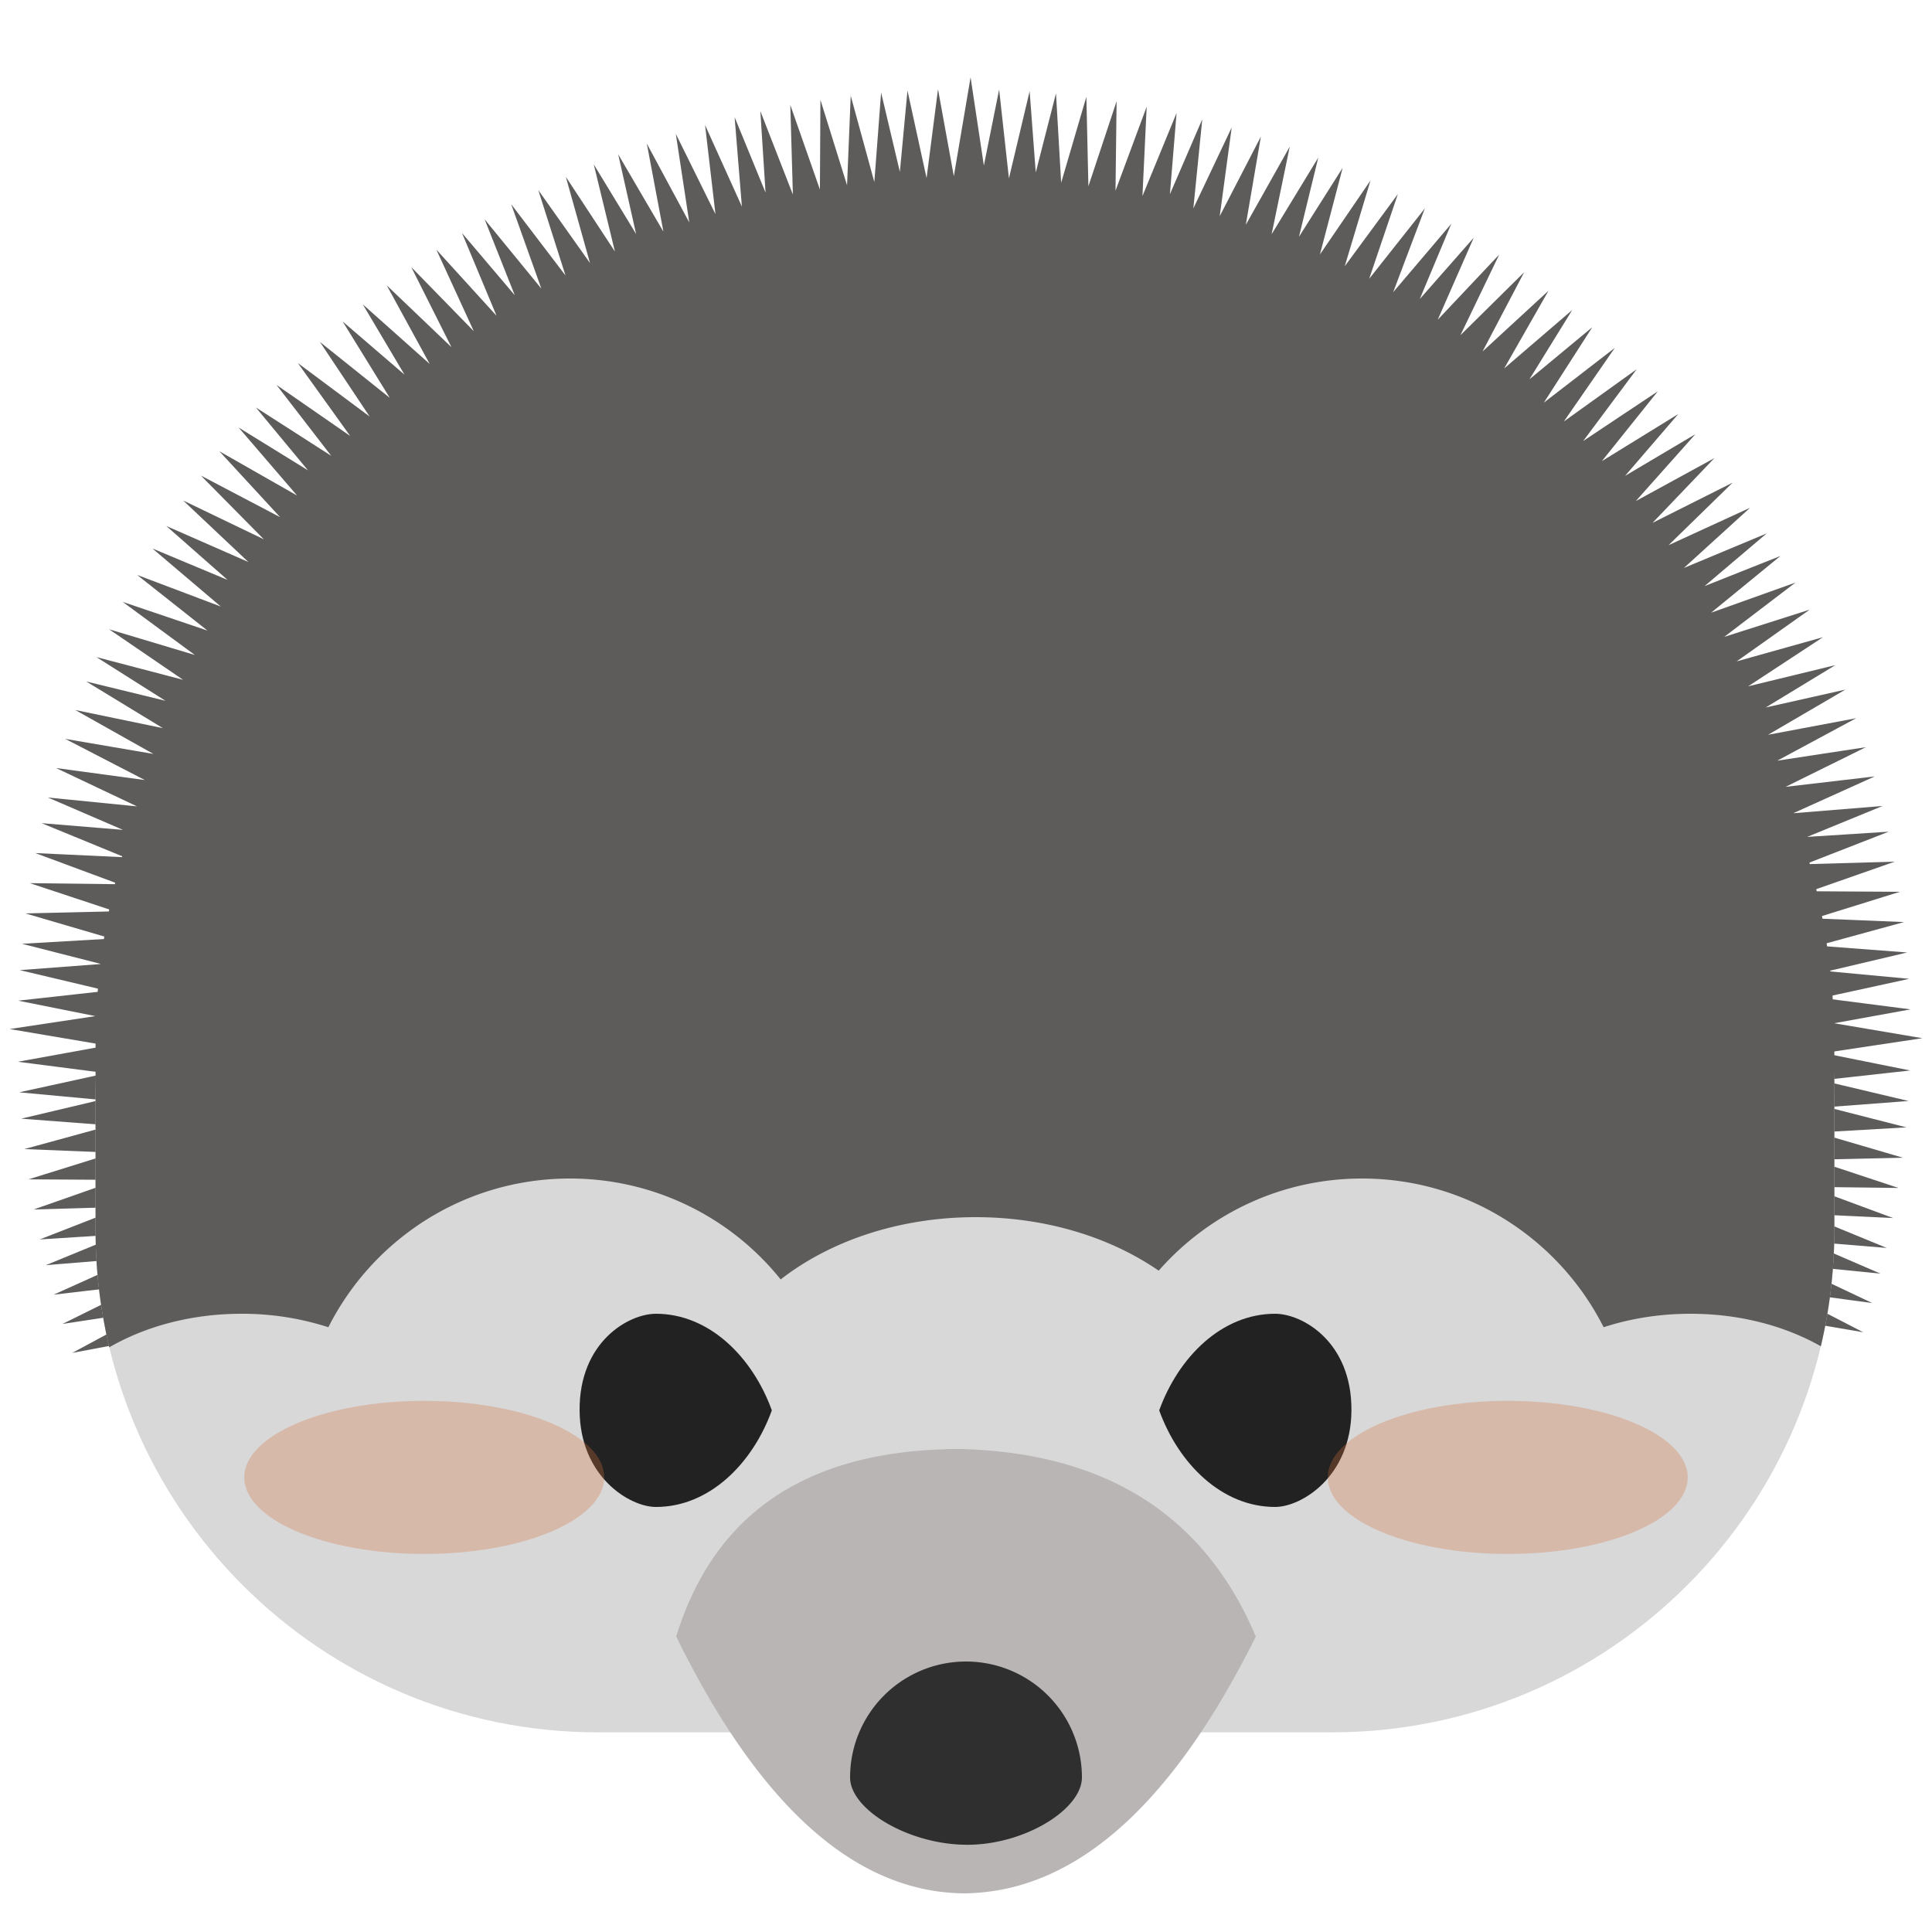 <?xml version="1.0" standalone="no"?><!DOCTYPE svg PUBLIC "-//W3C//DTD SVG 1.1//EN" "http://www.w3.org/Graphics/SVG/1.1/DTD/svg11.dtd"><svg t="1703869479601" class="icon" viewBox="0 0 1024 1024" version="1.1" xmlns="http://www.w3.org/2000/svg" p-id="4783" xmlns:xlink="http://www.w3.org/1999/xlink" width="18" height="18"><path d="M514.427 40.96l7.045 46.787 8.09-40.294 5.192 47.104 10.977-46.234 3.236 43.08 10.732-41.943 2.734 47.391 13.363-45.558 1.075 47.432 14.95-45.076-0.584 47.432 16.527-44.554-2.243 47.38 18.084-43.991-3.533 43.028 17.152-39.731-4.721 47.258 20.326-42.916-6.359 47.022 21.821-42.189-7.987 46.756 23.286-41.431-9.605 46.428 24.719-40.602-10.23 41.974 23.163-36.577-12.042 45.916 26.788-39.188-13.64 45.445 28.16-38.257-15.217 44.923 29.491-37.274-16.763 44.36 30.781-36.229-16.681 39.854 28.6-32.502-19.087 43.479 32.594-34.54-20.572 42.752 33.792-33.382-22.057 42.004 34.959-32.205-23.501 41.196 36.076-30.976-22.692 36.741 33.321-27.617-25.661 39.967 37.601-29.02-27.013 39.014 38.605-27.689-28.355 38.042 39.557-26.348-29.645 37.007 40.479-24.955-28.18 32.758 37.243-22.077-31.57 35.441 41.656-22.753-32.788 34.304 42.455-21.309-33.956 33.137 43.203-19.835-35.072 31.918 43.878-18.319-32.942 27.935 40.223-15.974-36.741 30.075 44.718-15.974-37.755 28.774 45.271-14.418-38.697 27.412 45.752-12.82-39.639 26.03 46.203-11.223-36.915 22.446 42.24-9.482-40.991 23.951 46.664-8.776-41.779 22.497 46.961-7.148-42.537 21.012 47.217-5.509-43.192 19.507 47.37-3.85-39.997 16.394 43.223-2.765-44.227 17.244 47.462-1.362-44.8 15.688 47.514 0.287-45.312 14.1 47.503 1.946-45.722 12.513 47.401 3.604-42.045 9.933 43.1 4.035-46.408 10.117 47.104 6.072-40.489 7.352 46.756 7.926-52.408 7.885 45.988 9.226-47.135 5.212 46.264 10.967-43.059 3.246 41.923 10.721-47.411 2.734 45.578 13.363-47.473 1.075 45.117 14.95-47.442-0.573 44.575 16.517-47.37-2.232 43.981 18.074-43.049-3.533 39.731 17.152-47.258-4.721 42.936 20.326-47.043-6.359 42.209 21.821-249.928-42.68 13.332-41.062 2.355-8.202 1.72-6.881 1.485-6.42 1.638-8.428 1.372-8.643 1.034-8.407 0.604-6.953 0.471-6.758 0.451-12.841-0.451-12.913-0.461-6.554-0.604-6.902-1.055-8.602-1.352-8.55-1.638-8.438-1.485-6.431-1.659-6.636-2.376-8.294-2.724-8.397-2.908-8.008-2.478-6.124-2.714-6.39-3.584-7.68-4.045-7.936-4.035-7.291-3.512-5.837-3.584-5.745-4.956-7.352-4.997-6.881-5.202-6.656-4.219-5.028-4.7-5.407-5.827-6.257-6.144-6.144-6.216-5.796-5.315-4.618-4.987-4.188-7.025-5.489-6.922-5.028-6.932-4.669-6.021-3.758-5.642-3.389-7.526-4.168-7.731-3.942-7.69-3.584-6.513-2.765-6.072-2.458-8.038-2.929-8.294-2.693-8.305-2.376-6.492-1.618-6.523-1.505-8.694-1.69-8.458-1.341-8.448-1.034-6.533-0.573-7.004-0.492-12.964-0.451-12.943 0.451-6.943 0.481-6.513 0.573-8.499 1.044-8.602 1.362-8.479 1.649-6.82 1.577-6.246 1.556-8.315 2.386-8.172 2.652-8.131 2.959-6.472 2.611-6.103 2.591-7.834 3.656-7.578 3.86-7.475 4.147-5.888 3.533-5.857 3.656-7.107 4.792-6.932 5.038-6.912 5.407-5.202 4.362-5.038 4.383-6.246 5.827-6.144 6.144-5.714 6.124-4.588 5.274-4.321 5.151-5.325 6.81-5.161 7.107-4.731 7.014-3.604 5.775-3.42 5.683-4.229 7.629-3.922 7.7-3.645 7.813-2.714 6.39-2.406 5.96-3.082 8.458-2.601 7.997-2.314 8.09-1.71 6.84-1.526 6.605-1.618 8.335-1.382 8.724-1.034 8.417-0.399 4.588v43.704l0.41 4.659 1.034 8.438 1.382 8.704 1.597 8.202 1.597 6.902 1.638 6.584 2.314 8.059 2.652 8.151 14.418 39.608-249.856 47.043 41.769-22.508-46.95 7.158 42.506-21.023-47.186 5.509L71.68 666.696l-47.401 3.871 39.956-16.404-43.182 2.765 44.247-17.265-47.473 1.393L62.566 625.357l-47.473-0.276 45.292-14.121-47.493-1.925 45.722-12.524-47.391-3.594 42.045-9.953-43.11-4.014 46.377-10.127-47.084-6.062 47.299-8.602L5.12 545.413l45.425-6.851-40.919-8.192 47.124-5.222-46.254-10.957 43.069-3.256-41.933-10.711 47.401-2.744-45.568-13.353 47.432-1.096-45.076-14.94 47.421 0.573-44.544-16.517 47.35 2.222-43.971-18.063 43.069 3.533-39.752-17.142 47.217 4.7-42.885-20.316 47.022 6.349-42.189-21.811 46.756 7.987-41.431-23.286 46.438 9.615-40.612-24.73 41.964 10.22-36.557-23.142 45.926 12.032-39.219-26.778 45.445 13.619-38.246-28.14 44.943 15.206-37.284-29.491 44.349 16.753-36.239-30.761 39.844 16.65-32.481-28.57 43.479 19.067-34.54-32.584 42.762 20.572-33.382-33.792 41.994 22.047-32.205-34.939 41.185 23.47-30.976-36.045 36.751 22.682-27.617-33.321 39.946 25.641-29-37.581 39.035 27.034-27.709-38.615 38.031 28.324-26.337-39.526 37.018 29.635-24.965-40.468 32.748 28.15-22.067-37.222 35.451 31.58-22.774-41.667 34.304 32.778-21.299-42.445 33.137 33.966-19.835-43.213 31.898 35.052-18.299-43.848 27.945 32.942-15.974-40.243 30.065 36.741-15.974-44.708 28.774 37.745-14.418-45.261 27.412 38.687-12.82-45.732 26.03 39.619-11.223-46.193 22.446 36.905-9.492-42.23 23.962 40.98-8.786-46.653 22.497 41.769-7.137-46.95 21.012 42.537-5.509-47.206L393.216 109.466l-3.85-47.36 16.394 39.977-2.765-43.213 17.244 44.227-1.362-47.452 15.688 44.79 0.276-47.514 14.111 45.281 1.946-47.473 12.513 45.742 3.594-47.411 9.943 42.025 4.035-43.09 10.117 46.387 6.062-47.084 8.387 46.111L514.427 40.96z" fill="#5E5B5B" p-id="4784"></path><path d="M388.567 242.34h245.76c186.624 0 337.92 151.296 337.92 337.92v71.68c0 147.046-119.204 266.24-266.24 266.24h-389.12c-147.046 0-266.24-119.194-266.24-266.24v-71.68c0-186.624 151.286-337.92 337.92-337.92z" fill="#D8D8D8" p-id="4785"></path><path d="M608.727 191.14c200.765 0 363.52 162.755 363.52 363.52v97.28c0 21.207-2.478 41.83-7.168 61.604C946.012 702.74 922.04 696.32 896 696.32c-16.404 0-31.98 2.55-46.039 7.137C826.348 656.701 777.871 624.64 721.92 624.64c-42.967 0-81.51 18.903-107.786 48.845C588.605 655.872 554.537 645.12 517.12 645.12c-40.602 0-77.271 12.667-103.342 33.004A143.084 143.084 0 0 0 302.08 624.64c-55.962 0-104.428 32.061-128.041 78.817A148.808 148.808 0 0 0 128 696.32c-26.491 0-50.842 6.656-70.072 17.777a267.325 267.325 0 0 1-7.281-62.157v-97.28c0-200.765 162.744-363.52 363.52-363.52h194.56z" fill="#5E5B5B" p-id="4786"></path><path d="M675.84 798.72c13.834 0 40.243-15.913 40.448-51.2 0.225-36.372-26.01-51.2-40.448-51.2-28.273 0-51.2 22.927-61.44 51.2 10.24 28.273 33.167 51.2 61.44 51.2z m-328.192 0c-13.824 0-40.243-15.913-40.448-51.2-0.215-36.372 26.01-51.2 40.448-51.2 28.283 0 51.2 22.927 61.44 51.2-10.24 28.273-33.157 51.2-61.44 51.2z" fill="#222222" p-id="4787"></path><path d="M509.225 768c77.138 2.079 129.26 35.174 156.375 99.389-44.585 89.702-95.805 135.076-153.651 136.11A14.735 14.735 0 0 1 510.976 1003.52h-1.044l0.051-0.031-0.963-0.01c-56.668-1.536-106.875-46.899-150.61-136.09 19.743-64.184 67.523-97.28 143.36-99.287V768l3.174 0.031c1.423-0.02 2.847-0.031 4.291-0.031z" fill="#B9B5B5" p-id="4788"></path><path d="M573.44 942.08a61.44 61.44 0 1 0-122.88 0c0 17.203 31.56 35.922 62.689 35.686C543.539 977.541 573.44 958.822 573.44 942.08z" fill="#2F2F2F" p-id="4789"></path><path d="M799.15 823.624c52.675 0 95.375-18.166 95.375-40.571s-42.701-40.571-95.375-40.571c-52.685 0-95.386 18.166-95.386 40.571s42.701 40.571 95.386 40.571z m-574.3 0c52.685 0 95.386-18.166 95.386-40.571s-42.701-40.571-95.386-40.571c-52.675 0-95.375 18.166-95.375 40.571s42.701 40.571 95.375 40.571z" fill="#D36F3E" fill-opacity=".3" p-id="4790"></path></svg>